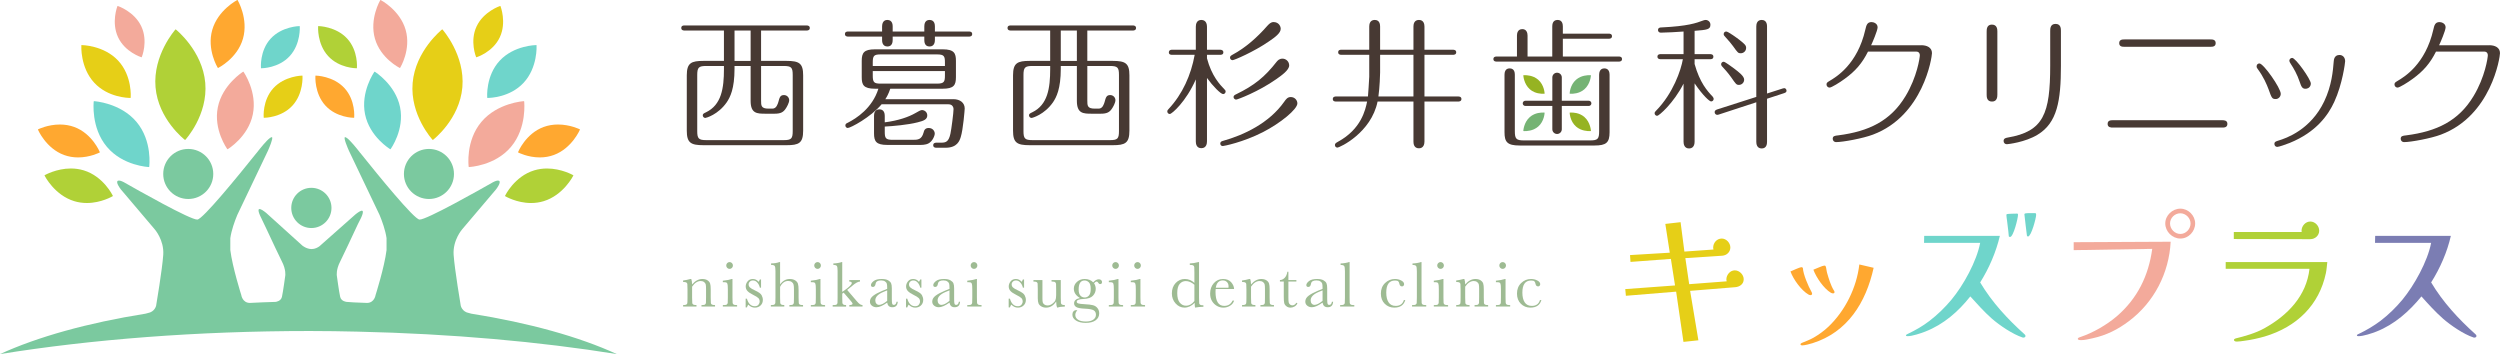 <?xml version="1.0" encoding="UTF-8"?><svg id="_レイヤー_2" xmlns="http://www.w3.org/2000/svg" viewBox="0 0 332.05 47.03"><defs><style>.cls-1{fill:#f3aa9b;}.cls-2{fill:#ffa830;}.cls-3{fill:#e6cf17;}.cls-4{fill:#96b322;}.cls-5,.cls-6{fill:#7bc99f;}.cls-7{fill:#9ebb93;}.cls-8{fill:#b0d137;}.cls-9{fill:#6fd5cb;}.cls-10{fill:#473933;}.cls-11{fill:#75b374;}.cls-12{fill:#7b7db3;}.cls-6{fill-rule:evenodd;}</style></defs><g id="contents"><g><g><path class="cls-3" d="M230.46,38.146l-5.977,.485,1.098,6.568-1.984,.211-.972-6.673-6.674,.549-.084-.887,6.61-.486-.55-3.526-5.364,.401-.062-.908,5.279-.317-.592-3.822,2.027-.232,.507,3.907,3.865-.274c-.021-.084-.042-.169-.042-.254,0-.633,.485-1.203,1.14-1.203,.612,0,1.141,.591,1.141,1.183,0,.612-.485,1.056-1.077,1.098l-4.899,.317,.507,3.463,4.984-.38c-.021-.085-.043-.169-.043-.253,0-.592,.486-1.204,1.119-1.204,.613,0,1.184,.57,1.184,1.183,0,.654-.55,1.014-1.141,1.056Z"/><path class="cls-2" d="M240.472,39.201c-.106,0-.19-.042-.275-.084-.95-.549-2.006-2.006-2.386-3.062,.232-.105,1.267-.57,1.436-.57,.105,0,.169,.021,.212,.127,.042,.824,.718,2.407,1.14,3.146,.042,.085,.085,.169,.085,.254,0,.127-.105,.189-.211,.189Zm8.384-3.632c-1.014,4.604-3.464,8.553-8.109,10.01-.317,.105-1.057,.296-1.373,.296-.085,0-.232-.021-.232-.148,0-.105,.127-.147,.19-.189,.507-.211,1.034-.401,1.521-.676,.696-.401,1.415-.908,2.006-1.479,2.218-2.111,3.738-5.174,4.097-8.257l1.901,.443Zm-5.406,3.399c-.085,0-.19-.042-.274-.084-.93-.549-1.943-2.027-2.323-3.062,.169-.062,.464-.189,.76-.316s.592-.232,.697-.232,.147,.021,.19,.127c.042,.105,.062,.253,.084,.401,.042,.147,.042,.296,.084,.422,.212,.739,.486,1.669,.888,2.323,.063,.084,.105,.127,.105,.254,0,.126-.105,.168-.211,.168Z"/><path class="cls-9" d="M268.751,44.84c-.042,0-.085,0-.127-.021-1.288-.423-3.041-1.605-4.055-2.492-1.035-.908-1.942-1.943-2.872-2.957-1.604,2.027-3.548,3.717-5.977,4.667-.591,.232-1.731,.613-2.344,.613-.042,0-.232,0-.232-.105,0-.085,.211-.19,.274-.212,1.014-.485,1.943-1.014,2.852-1.71,1.076-.824,2.048-1.774,2.914-2.809,1.604-1.922,3.357-5.111,3.822-7.561h-7.455l.021-.93h10.052c-.507,2.154-1.436,4.309-2.618,6.188,1.562,2.619,3.632,4.857,5.892,6.885,.063,.063,.127,.127,.127,.232,0,.147-.147,.211-.274,.211Zm-1.774-13.367c-.084,0-.169-.043-.169-.105-.021-.212-.042-.444-.062-.655-.063-.465-.106-.929-.17-1.415-.021-.211-.084-.485-.084-.696,0-.085,0-.148,.084-.169,.148-.043,1.099-.063,1.331-.063,.105,0,.127,.063,.127,.147,0,.465-.612,2.957-1.057,2.957Zm2.387-.063c-.085,0-.127-.042-.147-.105,0-.021-.338-2.683-.338-2.852,0-.042,.042-.084,.105-.105,.232-.063,1.014-.042,1.309-.042,.148,0,.148,.127,.148,.232,0,.422-.654,2.872-1.077,2.872Z"/><path class="cls-1" d="M288.308,32.106c-.211,4.16-2.196,8.025-5.533,10.538-1.478,1.119-2.998,1.88-4.814,2.281-.507,.105-1.035,.253-1.562,.253-.085,0-.423,0-.423-.169s.254-.211,.359-.253c1.647-.549,3.484-1.605,4.814-2.746,2.745-2.365,4.224-5.385,4.71-8.953l-10.433,.168v-1.056l12.882-.063Zm1.288-.422c-1.077,0-2.006-.93-2.006-2.006,0-1.077,.95-1.965,2.006-1.965s1.964,.908,1.964,1.965c0,1.076-.887,2.006-1.964,2.006Zm0-3.357c-.739,0-1.372,.612-1.372,1.352,0,.738,.612,1.394,1.372,1.394,.739,0,1.352-.655,1.352-1.394,0-.719-.634-1.352-1.352-1.352Z"/><path class="cls-8" d="M309.112,34.809c-.063,.486-.085,.993-.19,1.479-.887,4.203-3.822,7.117-8.131,8.405-.738,.211-1.815,.465-2.703,.57-.295,.042-.718,.105-.971,.105-.148,0-.401-.021-.401-.232,0-.105,.169-.169,.232-.19,1.14-.274,2.64-.696,3.78-1.33,3.125-1.731,5.617-4.309,6.019-7.919h-11.13v-.888h13.495Zm-2.26-3.041c-3.295,0-6.863-.021-10.158-.021v-.93h9.018c-.021-.063-.021-.105-.021-.169,0-.633,.527-1.225,1.161-1.225,.654,0,1.183,.592,1.183,1.225,0,.634-.549,1.119-1.183,1.119Z"/><path class="cls-12" d="M328.647,44.84c-.042,0-.084,0-.126-.021-1.289-.423-3.021-1.605-4.034-2.492-1.034-.908-1.964-1.943-2.872-2.957-1.626,1.985-3.568,3.717-5.977,4.667-.591,.232-1.731,.613-2.365,.613-.042,0-.232,0-.232-.105,0-.106,.212-.19,.275-.212,1.014-.485,1.942-1.034,2.851-1.71,1.077-.824,2.049-1.774,2.914-2.809,1.584-1.922,3.358-5.111,3.822-7.561h-7.454l.021-.93h10.053c-.485,2.154-1.437,4.309-2.619,6.188,1.563,2.619,3.633,4.857,5.893,6.885,.063,.063,.126,.127,.126,.232,0,.147-.147,.211-.274,.211Z"/></g><g><path class="cls-6" d="M44.027,27.617c0,1.475-1.195,2.671-2.671,2.671-1.475,0-2.671-1.195-2.671-2.671,0-1.476,1.195-2.671,2.671-2.671,1.476,0,2.671,1.195,2.671,2.671Z"/><path class="cls-6" d="M28.326,23.106c0,1.836-1.488,3.324-3.323,3.324-1.836,0-3.323-1.488-3.323-3.324,0-1.835,1.487-3.324,3.323-3.324,1.836,0,3.323,1.489,3.323,3.324Z"/><circle class="cls-5" cx="56.973" cy="23.106" r="3.324"/><path class="cls-6" d="M81.932,47.03c-5-2.294-11.648-4.145-19.335-5.369-.174-.048-.295-.081-.295-.081-.926-.154-1.102-.97-1.102-.97,0,0-.816-4.807-.949-6.769-.131-1.962,1.146-3.396,1.146-3.396h-.001l4.478-5.279c.19-.249,.631-.875,.459-1.12-.006-.007-.017-.013-.027-.02-.026-.021-.067-.032-.112-.04-.125-.017-.343,.023-.711,.215-1.747,.997-8.891,5.035-9.767,4.964-.733-.059-5.416-5.795-7.859-8.85l-.004,.004s-.083-.11-.215-.276c-.081-.101-.158-.199-.232-.292-.53-.655-1.37-1.628-1.601-1.521-.183,.115,.368,1.407,.541,1.797l4.071,8.53c.354,.856,.771,2.018,.924,3.073v1.587c-.278,2.264-1.458,5.976-1.458,5.976,0,0-.145,1.03-1.13,1.043-.579-.031-1.168-.048-1.753-.071h0c-.356-.013-.938-.065-.938-.065,0,0-.734-.041-.881-.672-.148-.631-.443-2.816-.443-2.816,0,0-.126-.777,.443-1.871,.291-.563,1.672-3.513,2.343-4.95l.419-.829c.154-.328,.363-.844,.193-.957-.156-.103-.596,.207-.913,.461l-4.801,4.251c-.213,.154-.584,.364-1.024,.364-.692,0-1.238-.46-1.239-.462l-4.805-4.34c-.318-.26-.793-.604-.955-.495-.156,.105,.009,.555,.158,.881l.107,.224c.038,.076,.067,.129,.067,.129l-.004,.002,.652,1.363c.718,1.534,1.811,3.864,2.068,4.357,.568,1.094,.442,1.871,.442,1.871,0,0-.295,2.186-.442,2.816-.131,.563-.728,.656-.855,.671-1.15,.033-2.288,.077-3.414,.137-.986-.013-1.13-1.043-1.13-1.043,0,0-1.179-3.713-1.458-5.976v-1.587c.153-1.055,.569-2.218,.924-3.073l4.071-8.53c.173-.39,.725-1.683,.542-1.797-.232-.107-1.071,.867-1.6,1.521-.075,.094-.153,.191-.234,.292-.131,.166-.214,.276-.214,.276l-.004-.004c-2.444,3.055-7.125,8.79-7.859,8.85-.876,.072-8.02-3.966-9.767-4.964-.367-.192-.586-.231-.71-.215-.045,.007-.086,.018-.112,.04-.01,.007-.02,.013-.027,.02-.173,.246,.268,.872,.459,1.12l4.478,5.279h-.001s1.279,1.434,1.146,3.396c-.132,1.962-.948,6.769-.948,6.769,0,0-.177,.816-1.101,.97,0,0-.121,.033-.297,.081-7.686,1.224-14.334,3.075-19.335,5.369,12.117-1.949,26.162-3.065,41.135-3.065,2.153,0,4.272,.036,6.38,.084,12.45,.281,24.132,1.327,34.417,2.981Z"/><g><path class="cls-8" d="M23.354,3.914c-.016-.014-.042-.011-.056,.005-.029,.033-3.007,3.39-2.641,7.665,.367,4.275,3.865,6.967,3.9,6.993,.008,.006,.016,.008,.026,.008,.01,0,.022-.004,.03-.013,.029-.032,3.017-3.283,2.65-7.556-.368-4.274-3.873-7.073-3.909-7.102Z"/><path class="cls-9" d="M12.492,13.437h-.002c-.021,0-.038,.015-.04,.036-.005,.034-.393,3.484,1.745,6.027,2.135,2.541,5.548,2.686,5.583,2.687h.001c.02,0,.037-.015,.04-.036,.005-.034,.448-3.421-1.69-5.962-2.137-2.541-5.602-2.751-5.637-2.752Z"/><path class="cls-8" d="M11.107,22.623c-.536-.162-1.106-.245-1.694-.245-1.923,0-3.461,.881-3.477,.889-.018,.012-.026,.035-.017,.054,.013,.026,1.31,2.603,3.952,3.401,.531,.161,1.092,.242,1.668,.242,1.911,0,3.418-.899,3.433-.908,.018-.01,.025-.034,.016-.053-.012-.026-1.241-2.582-3.881-3.38Z"/><path class="cls-2" d="M8.498,20.583c.587,.217,1.219,.327,1.877,.327,1.597,0,2.851-.65,2.864-.656,.018-.011,.026-.032,.018-.053-.01-.024-.999-2.451-3.39-3.334-.593-.218-1.238-.329-1.913-.329-1.604,0-2.878,.63-2.89,.637-.02,.009-.029,.033-.02,.053,.009,.025,1.062,2.473,3.453,3.355Z"/><path class="cls-3" d="M17.298,13.007h.02c.021,0,.039-.016,.04-.038,.003-.029,.229-2.885-1.67-4.92-1.9-2.036-4.813-2.062-4.842-2.062-.021,0-.04,.016-.041,.039-.002,.029-.177,2.936,1.722,4.973,1.818,1.952,4.473,2.008,4.771,2.008Z"/><path class="cls-2" d="M28.959,9.029c.006,0,.012-.001,.019-.004,.025-.012,2.542-1.264,3.293-3.889,.753-2.628-.694-5.092-.708-5.117-.012-.018-.037-.026-.056-.014-.025,.013-2.56,1.333-3.314,3.958-.753,2.627,.716,5.022,.731,5.046,.007,.013,.021,.019,.034,.019Z"/><path class="cls-9" d="M39.816,3.503c-.001-.021-.02-.038-.042-.038h0c-.023,0-2.329,.038-3.819,1.66-1.491,1.626-1.295,3.883-1.293,3.906,.002,.021,.02,.037,.04,.037h.007c.093,0,2.306-.018,3.773-1.618,1.493-1.625,1.336-3.924,1.334-3.947Z"/><path class="cls-3" d="M40.179,10.08c-.002-.021-.02-.039-.043-.039h0c-.022,0-2.327,.039-3.819,1.661-1.49,1.626-1.295,3.883-1.293,3.906,.001,.021,.02,.037,.04,.037h.006c.093,0,2.306-.018,3.773-1.618,1.493-1.625,1.336-3.924,1.334-3.947Z"/><path class="cls-1" d="M18.782,7.605c.004,.001,.008,.002,.012,.002,.016,0,.032-.01,.038-.026,.009-.021,.865-2.1-.064-4.079-.93-1.979-3.101-2.701-3.123-2.707-.021-.009-.042,.003-.051,.024-.009,.021-.839,2.153,.09,4.132,.927,1.978,3.076,2.648,3.098,2.654Z"/><path class="cls-1" d="M32.287,9.526c-.027,.016-2.739,1.71-3.352,4.708-.612,2.996,1.236,5.543,1.255,5.569,.008,.01,.021,.016,.034,.016,.007,0,.015-.002,.021-.006,.027-.016,2.727-1.635,3.337-4.63,.614-2.999-1.22-5.621-1.239-5.646-.012-.017-.036-.024-.056-.011Z"/></g><g><path class="cls-3" d="M54.807,11.016c-.368,4.273,2.62,7.524,2.65,7.556,.009,.009,.02,.013,.029,.013,.01,0,.018-.002,.026-.008,.036-.026,3.532-2.718,3.9-6.993,.367-4.275-2.611-7.632-2.641-7.665-.016-.016-.04-.019-.058-.005-.034,.029-3.539,2.828-3.907,7.102Z"/><path class="cls-1" d="M63.939,16.189c-2.138,2.541-1.694,5.928-1.689,5.962,.004,.021,.021,.036,.042,.036h0c.034-.001,3.447-.146,5.584-2.687,2.137-2.543,1.748-5.993,1.744-6.027-.002-.021-.02-.036-.042-.036h-.001c-.037,.001-3.501,.211-5.638,2.752Z"/><path class="cls-8" d="M67.081,26.004c-.01,.019-.001,.042,.016,.053,.015,.01,1.521,.908,3.434,.908,.575,0,1.138-.081,1.667-.242,2.642-.797,3.939-3.374,3.951-3.401,.01-.019,.004-.042-.016-.054-.015-.009-1.553-.889-3.478-.889-.586,0-1.157,.083-1.693,.245-2.641,.798-3.869,3.355-3.881,3.38Z"/><path class="cls-2" d="M77.025,17.227c.009-.02,0-.044-.02-.053-.012-.007-1.287-.637-2.891-.637-.677,0-1.319,.111-1.912,.329-2.392,.883-3.381,3.31-3.391,3.334-.007,.02,0,.042,.02,.053,.011,.006,1.265,.656,2.862,.656,.66,0,1.292-.11,1.877-.327,2.392-.883,3.444-3.331,3.455-3.355Z"/><path class="cls-9" d="M69.541,10.999c1.901-2.037,1.726-4.945,1.724-4.973-.001-.023-.018-.039-.042-.039-.028,0-2.941,.026-4.841,2.062-1.9,2.036-1.672,4.891-1.671,4.92,.002,.022,.021,.038,.04,.038h.021c.298,0,2.953-.056,4.769-2.008Z"/><path class="cls-1" d="M53.144,9.01c.017-.024,1.485-2.419,.733-5.046C53.122,1.338,50.588,.018,50.563,.005c-.02-.012-.043-.004-.055,.014-.013,.025-1.463,2.489-.709,5.117,.75,2.625,3.268,3.877,3.293,3.889,.006,.003,.012,.004,.02,.004,.012,0,.027-.006,.033-.019Z"/><path class="cls-8" d="M43.588,7.45c1.465,1.6,3.678,1.618,3.771,1.618h.007c.02,0,.038-.017,.04-.037,.001-.023,.199-2.28-1.293-3.906-1.491-1.622-3.795-1.66-3.819-1.66h0c-.021,0-.039,.017-.041,.038-.002,.023-.158,2.322,1.334,3.947Z"/><path class="cls-2" d="M43.226,14.027c1.465,1.6,3.68,1.618,3.773,1.618h.005c.02,0,.039-.016,.04-.037,.002-.023,.199-2.28-1.292-3.906-1.491-1.622-3.796-1.661-3.819-1.661h0c-.021,0-.039,.018-.041,.039-.002,.023-.159,2.322,1.334,3.947Z"/><path class="cls-3" d="M66.384,4.951c.93-1.98,.098-4.112,.091-4.132-.009-.021-.028-.033-.052-.024-.022,.006-2.191,.728-3.121,2.707-.931,1.979-.075,4.058-.065,4.079,.006,.017,.021,.026,.038,.026,.004,0,.007-.001,.011-.002,.022-.006,2.171-.676,3.098-2.654Z"/><path class="cls-9" d="M49.726,9.537c-.02,.026-1.854,2.647-1.239,5.646,.611,2.995,3.31,4.614,3.337,4.63,.007,.004,.013,.006,.022,.006,.012,0,.025-.006,.032-.016,.021-.026,1.868-2.573,1.258-5.569-.614-2.998-3.326-4.692-3.354-4.708-.018-.013-.043-.006-.055,.011Z"/></g></g><g><path class="cls-7" d="M91.699,37.056h.116c.065,.178,.103,.42,.111,.727,.206-.243,.423-.426,.648-.546,.227-.12,.463-.181,.709-.181,.281,0,.511,.059,.69,.177,.179,.117,.294,.261,.346,.432,.052,.17,.077,.419,.077,.745v1.101c0,.406,.007,.654,.021,.743s.06,.155,.136,.199c.075,.045,.215,.067,.419,.067v.197h-1.801v-.197h.082c.206,0,.341-.03,.403-.091,.063-.06,.099-.13,.107-.21s.013-.316,.013-.709v-1.135c0-.277-.014-.477-.04-.595-.027-.119-.101-.225-.22-.316s-.27-.138-.453-.138c-.209,0-.409,.062-.6,.188-.19,.124-.37,.312-.539,.561v1.436c0,.406,.008,.654,.023,.743s.062,.155,.138,.199c.076,.045,.217,.067,.423,.067v.197h-1.778v-.197c.197,0,.335-.021,.412-.061s.125-.101,.145-.183c.019-.082,.027-.337,.027-.767v-1.049c0-.409-.008-.658-.023-.745-.016-.088-.062-.153-.138-.198-.076-.044-.217-.066-.423-.066v-.197c.314-.035,.637-.101,.967-.198Z"/><path class="cls-7" d="M97.287,37.056v2.454c0,.375,.006,.611,.018,.709,.011,.097,.053,.172,.124,.223,.071,.052,.199,.078,.383,.078h.09v.197h-1.895v-.197h.146c.204,0,.336-.029,.397-.089,.062-.059,.098-.129,.107-.21,.011-.082,.016-.318,.016-.711v-1.066c0-.412-.02-.664-.059-.756-.038-.092-.09-.148-.154-.172-.064-.022-.177-.034-.337-.034h-.116v-.198c.51-.051,.905-.127,1.186-.228h.095Zm-.829-1.796c0-.123,.043-.229,.131-.318,.087-.088,.192-.133,.315-.133s.229,.045,.314,.133c.086,.089,.129,.195,.129,.318,0,.126-.043,.233-.129,.322s-.191,.133-.314,.133-.229-.044-.315-.133c-.088-.089-.131-.196-.131-.322Z"/><path class="cls-7" d="M99.037,40.828v-1.155h.168c.194,.667,.543,1.001,1.044,1.001,.218,0,.38-.065,.487-.197s.161-.276,.161-.435c0-.183-.057-.333-.172-.451-.117-.117-.345-.259-.683-.425-.355-.175-.61-.347-.765-.516-.155-.166-.232-.371-.232-.615,0-.231,.083-.453,.249-.663,.166-.211,.399-.316,.7-.316,.307,0,.561,.125,.761,.374,.043-.043,.099-.147,.168-.313h.159v1.087h-.159c-.058-.261-.169-.484-.333-.673-.165-.188-.359-.281-.582-.281-.172,0-.312,.054-.417,.159-.106,.106-.159,.229-.159,.369,0,.155,.059,.288,.176,.4,.115,.114,.334,.244,.658,.391,.486,.221,.784,.436,.894,.645,.108,.212,.163,.415,.163,.61,0,.307-.101,.556-.303,.747-.202,.192-.456,.288-.763,.288-.324,0-.612-.133-.864-.399-.077,.086-.14,.209-.188,.369h-.168Z"/><path class="cls-7" d="M103.611,37.778c.172-.24,.364-.421,.577-.541,.214-.12,.448-.181,.703-.181,.289,0,.529,.061,.72,.181s.314,.269,.371,.444c.058,.177,.086,.462,.086,.857v.972c0,.412,.008,.663,.024,.752,.016,.089,.062,.153,.14,.195,.077,.041,.22,.062,.43,.062v.197h-1.818v-.197h.082c.209,0,.345-.03,.406-.091,.062-.06,.097-.131,.107-.213,.01-.081,.015-.316,.015-.706v-1.058c0-.292-.017-.508-.052-.648-.034-.141-.115-.257-.242-.349-.128-.091-.287-.137-.479-.137-.224,0-.424,.064-.602,.195-.178,.13-.334,.326-.468,.586v1.41c0,.395,.006,.639,.019,.73,.014,.092,.057,.161,.132,.208,.074,.047,.21,.071,.408,.071v.197h-1.788v-.197h.091c.206,0,.34-.029,.401-.089,.062-.059,.098-.129,.107-.21,.01-.082,.015-.318,.015-.711v-3.507c0-.354-.033-.58-.101-.675-.067-.094-.229-.142-.483-.142v-.197c.444,0,.813-.061,1.108-.181h.091v2.969Z"/><path class="cls-7" d="M108.974,37.056v2.454c0,.375,.006,.611,.018,.709,.011,.097,.053,.172,.124,.223,.071,.052,.199,.078,.383,.078h.09v.197h-1.895v-.197h.146c.204,0,.336-.029,.397-.089,.062-.059,.098-.129,.107-.21,.011-.082,.016-.318,.016-.711v-1.066c0-.412-.02-.664-.059-.756-.038-.092-.09-.148-.154-.172-.064-.022-.177-.034-.337-.034h-.116v-.198c.51-.051,.905-.127,1.186-.228h.095Zm-.829-1.796c0-.123,.043-.229,.131-.318,.087-.088,.192-.133,.315-.133s.229,.045,.314,.133c.086,.089,.129,.195,.129,.318,0,.126-.043,.233-.129,.322s-.191,.133-.314,.133-.229-.044-.315-.133c-.088-.089-.131-.196-.131-.322Z"/><path class="cls-7" d="M112.805,37.198h1.418v.198c-.261,.006-.609,.2-1.048,.584-.141,.12-.358,.297-.653,.528l1.255,1.47c.188,.221,.338,.365,.446,.432,.109,.067,.221,.104,.336,.11v.197h-1.754v-.197c.293-.006,.438-.069,.438-.189,0-.055-.096-.193-.288-.417l-.902-1.048-.185,.137v.508c0,.375,.005,.61,.016,.706,.01,.097,.051,.171,.122,.224,.071,.054,.196,.08,.374,.08v.197h-1.783v-.197h.133c.206,0,.34-.029,.402-.089,.062-.059,.097-.129,.104-.21,.009-.082,.014-.318,.014-.711v-3.528c0-.341-.032-.559-.097-.653-.064-.094-.221-.142-.467-.142v-.197c.169,0,.372-.021,.608-.061s.397-.08,.483-.12h.09v3.957l.37-.258c.599-.424,.897-.729,.897-.915,0-.126-.11-.191-.331-.197v-.198Z"/><path class="cls-7" d="M119.081,40.073h.159c-.026,.49-.267,.734-.723,.734-.194,0-.349-.051-.462-.154s-.187-.256-.221-.46c-.287,.204-.548,.356-.784,.46s-.448,.154-.634,.154c-.238,0-.442-.068-.614-.206s-.258-.319-.258-.546c0-.295,.144-.553,.432-.773,.288-.22,.686-.435,1.192-.645l.666-.271v-.172c0-.243-.016-.419-.048-.528-.031-.108-.113-.206-.244-.292-.132-.086-.306-.129-.521-.129-.43,0-.669,.144-.718,.43-.046,.292-.166,.438-.36,.438-.175,0-.263-.083-.263-.25,0-.163,.116-.338,.349-.526,.231-.188,.593-.281,1.083-.281,.363,0,.646,.058,.846,.172,.201,.115,.333,.245,.397,.392,.064,.146,.097,.369,.097,.67v1.422c0,.333,.018,.546,.052,.641s.109,.142,.224,.142c.189,0,.307-.14,.353-.421Zm-1.246-1.504l-.469,.189c-.739,.301-1.108,.679-1.108,1.134,0,.181,.047,.326,.142,.437s.218,.165,.37,.165c.134,0,.29-.044,.468-.133s.377-.222,.598-.399v-1.393Z"/><path class="cls-7" d="M120.337,40.828v-1.155h.168c.194,.667,.543,1.001,1.044,1.001,.218,0,.38-.065,.487-.197s.161-.276,.161-.435c0-.183-.057-.333-.172-.451-.117-.117-.345-.259-.683-.425-.355-.175-.61-.347-.765-.516-.155-.166-.232-.371-.232-.615,0-.231,.083-.453,.249-.663,.166-.211,.399-.316,.7-.316,.307,0,.561,.125,.761,.374,.043-.043,.099-.147,.168-.313h.159v1.087h-.159c-.058-.261-.169-.484-.333-.673-.165-.188-.359-.281-.582-.281-.172,0-.312,.054-.417,.159-.106,.106-.159,.229-.159,.369,0,.155,.059,.288,.176,.4,.115,.114,.334,.244,.658,.391,.486,.221,.784,.436,.894,.645,.108,.212,.163,.415,.163,.61,0,.307-.101,.556-.303,.747-.202,.192-.456,.288-.763,.288-.324,0-.612-.133-.864-.399-.077,.086-.14,.209-.188,.369h-.168Z"/><path class="cls-7" d="M127.356,40.073h.159c-.026,.49-.267,.734-.723,.734-.194,0-.349-.051-.462-.154s-.187-.256-.221-.46c-.287,.204-.548,.356-.784,.46s-.448,.154-.634,.154c-.238,0-.442-.068-.614-.206s-.258-.319-.258-.546c0-.295,.144-.553,.432-.773,.288-.22,.686-.435,1.192-.645l.666-.271v-.172c0-.243-.016-.419-.048-.528-.031-.108-.113-.206-.244-.292-.132-.086-.306-.129-.521-.129-.43,0-.669,.144-.718,.43-.046,.292-.166,.438-.36,.438-.175,0-.263-.083-.263-.25,0-.163,.116-.338,.349-.526,.231-.188,.593-.281,1.083-.281,.363,0,.646,.058,.846,.172,.201,.115,.333,.245,.397,.392,.064,.146,.097,.369,.097,.67v1.422c0,.333,.018,.546,.052,.641s.109,.142,.224,.142c.189,0,.307-.14,.353-.421Zm-1.246-1.504l-.469,.189c-.739,.301-1.108,.679-1.108,1.134,0,.181,.047,.326,.142,.437s.218,.165,.37,.165c.134,0,.29-.044,.468-.133s.377-.222,.598-.399v-1.393Z"/><path class="cls-7" d="M129.753,37.056v2.454c0,.375,.006,.611,.018,.709,.011,.097,.053,.172,.124,.223,.071,.052,.199,.078,.383,.078h.09v.197h-1.895v-.197h.146c.204,0,.336-.029,.397-.089,.062-.059,.098-.129,.107-.21,.011-.082,.016-.318,.016-.711v-1.066c0-.412-.02-.664-.059-.756-.038-.092-.09-.148-.154-.172-.064-.022-.177-.034-.337-.034h-.116v-.198c.51-.051,.905-.127,1.186-.228h.095Zm-.829-1.796c0-.123,.043-.229,.131-.318,.087-.088,.192-.133,.315-.133s.229,.045,.314,.133c.086,.089,.129,.195,.129,.318,0,.126-.043,.233-.129,.322s-.191,.133-.314,.133-.229-.044-.315-.133c-.088-.089-.131-.196-.131-.322Z"/><path class="cls-7" d="M133.972,40.828v-1.155h.168c.194,.667,.543,1.001,1.044,1.001,.218,0,.38-.065,.487-.197s.161-.276,.161-.435c0-.183-.057-.333-.172-.451-.117-.117-.345-.259-.683-.425-.355-.175-.61-.347-.765-.516-.155-.166-.232-.371-.232-.615,0-.231,.083-.453,.249-.663,.166-.211,.399-.316,.7-.316,.307,0,.561,.125,.761,.374,.043-.043,.099-.147,.168-.313h.159v1.087h-.159c-.058-.261-.169-.484-.333-.673-.165-.188-.359-.281-.582-.281-.172,0-.312,.054-.417,.159-.106,.106-.159,.229-.159,.369,0,.155,.059,.288,.176,.4,.115,.114,.334,.244,.658,.391,.486,.221,.784,.436,.894,.645,.108,.212,.163,.415,.163,.61,0,.307-.101,.556-.303,.747-.202,.192-.456,.288-.763,.288-.324,0-.612-.133-.864-.399-.077,.086-.14,.209-.188,.369h-.168Z"/><path class="cls-7" d="M140.893,37.198v2.308c0,.384,.006,.625,.018,.722,.011,.098,.054,.171,.126,.22,.073,.049,.204,.073,.394,.073v.197c-.436,.006-.754,.052-.954,.138h-.052c-.092-.157-.14-.43-.146-.816-.175,.272-.375,.477-.6,.614s-.474,.206-.745,.206c-.235,0-.443-.054-.623-.161-.181-.107-.305-.238-.372-.393-.067-.155-.101-.389-.101-.701v-1.198c0-.407-.008-.655-.021-.746-.015-.09-.06-.156-.136-.199s-.216-.064-.419-.064v-.198h1.194v2.441c0,.24,.015,.415,.043,.523,.028,.109,.102,.204,.22,.286,.117,.082,.253,.122,.408,.122,.22,0,.431-.072,.631-.217,.201-.145,.338-.298,.411-.46,.072-.161,.109-.393,.109-.693v-.795c0-.384-.005-.617-.013-.7-.009-.083-.046-.155-.11-.218-.064-.062-.198-.092-.401-.092h-.09v-.198h1.229Z"/><path class="cls-7" d="M145.2,37.507c.243-.274,.489-.412,.739-.412,.137,0,.244,.037,.319,.111,.076,.075,.114,.156,.114,.245,0,.189-.086,.283-.258,.283-.095,0-.176-.059-.245-.176-.062-.108-.129-.163-.197-.163-.109,0-.229,.074-.361,.224,.149,.234,.224,.483,.224,.747,0,.344-.123,.647-.369,.911-.247,.267-.662,.41-1.246,.43-.607,.021-.911,.144-.911,.369,0,.106,.068,.181,.206,.224,.135,.046,.418,.08,.851,.104,.473,.022,.837,.066,1.092,.131s.458,.194,.61,.389c.151,.195,.228,.427,.228,.696,0,.378-.155,.684-.464,.915-.31,.232-.755,.349-1.337,.349-.532,0-.96-.104-1.28-.31-.321-.206-.481-.467-.481-.782,0-.175,.046-.318,.138-.43s.222-.168,.391-.168c.046,0,.088,.008,.125,.021-.178,.195-.267,.401-.267,.619,0,.252,.118,.46,.354,.625s.59,.247,1.06,.247c.418,0,.744-.084,.978-.251,.233-.168,.35-.382,.35-.643,0-.286-.104-.488-.313-.605-.209-.115-.581-.184-1.117-.207-.616-.025-1.016-.102-1.198-.228-.184-.123-.275-.282-.275-.477,0-.375,.262-.611,.786-.709-.272-.16-.477-.344-.614-.55-.138-.207-.206-.438-.206-.692,0-.357,.141-.662,.423-.913,.282-.25,.617-.376,1.004-.376,.478,0,.861,.15,1.151,.451Zm-1.934,.937c0,.37,.075,.641,.228,.812,.151,.172,.345,.258,.58,.258,.218,0,.404-.085,.561-.256,.156-.17,.234-.466,.234-.887,0-.424-.083-.717-.249-.877s-.354-.24-.563-.24c-.264,0-.461,.099-.593,.296-.132,.198-.197,.496-.197,.894Z"/><path class="cls-7" d="M148.555,37.056v2.454c0,.375,.006,.611,.018,.709,.011,.097,.053,.172,.124,.223,.071,.052,.199,.078,.383,.078h.09v.197h-1.895v-.197h.146c.204,0,.336-.029,.397-.089,.062-.059,.098-.129,.107-.21,.011-.082,.016-.318,.016-.711v-1.066c0-.412-.02-.664-.059-.756-.038-.092-.09-.148-.154-.172-.064-.022-.177-.034-.337-.034h-.116v-.198c.51-.051,.905-.127,1.186-.228h.095Zm-.829-1.796c0-.123,.043-.229,.131-.318,.087-.088,.192-.133,.315-.133s.229,.045,.314,.133c.086,.089,.129,.195,.129,.318,0,.126-.043,.233-.129,.322s-.191,.133-.314,.133-.229-.044-.315-.133c-.088-.089-.131-.196-.131-.322Z"/><path class="cls-7" d="M151.472,37.056v2.454c0,.375,.006,.611,.018,.709,.011,.097,.053,.172,.124,.223,.071,.052,.199,.078,.383,.078h.09v.197h-1.895v-.197h.146c.204,0,.336-.029,.397-.089,.062-.059,.098-.129,.107-.21,.011-.082,.016-.318,.016-.711v-1.066c0-.412-.02-.664-.059-.756-.038-.092-.09-.148-.154-.172-.064-.022-.177-.034-.337-.034h-.116v-.198c.51-.051,.905-.127,1.186-.228h.095Zm-.829-1.796c0-.123,.043-.229,.131-.318,.087-.088,.192-.133,.315-.133s.229,.045,.314,.133c.086,.089,.129,.195,.129,.318,0,.126-.043,.233-.129,.322s-.191,.133-.314,.133-.229-.044-.315-.133c-.088-.089-.131-.196-.131-.322Z"/><path class="cls-7" d="M158.639,37.572v-1.375c0-.375-.006-.611-.016-.709-.01-.097-.051-.172-.122-.224-.072-.051-.199-.077-.383-.077h-.09v-.197c.347-.009,.726-.069,1.139-.181h.09v4.73c0,.41,.007,.659,.021,.748s.06,.154,.136,.197c.075,.043,.217,.064,.423,.064v.198c-.415,.009-.785,.046-1.108,.111-.034-.135-.052-.347-.052-.636-.212,.212-.431,.371-.655,.477-.225,.106-.457,.159-.698,.159-.455,0-.849-.183-1.18-.55-.33-.366-.496-.811-.496-1.332,0-.573,.169-1.036,.507-1.39,.338-.354,.741-.531,1.208-.531,.237,0,.462,.043,.675,.129,.212,.086,.412,.215,.602,.387Zm0,.249c-.189-.163-.379-.285-.569-.367-.191-.081-.382-.122-.574-.122-.323,0-.594,.124-.81,.374-.217,.249-.324,.655-.324,1.22,0,.573,.11,.996,.333,1.268,.222,.272,.496,.408,.822,.408,.218,0,.42-.052,.606-.154,.186-.104,.357-.258,.516-.464v-2.162Z"/><path class="cls-7" d="M163.916,38.388h-2.453c-.012,.169-.018,.295-.018,.378,0,.619,.097,1.084,.29,1.395,.193,.312,.482,.467,.866,.467,.521,0,.891-.233,1.108-.701h.206c-.092,.293-.273,.521-.546,.686-.271,.165-.568,.247-.889,.247-.299,0-.58-.075-.845-.226s-.482-.363-.651-.638c-.169-.275-.253-.608-.253-1.001,0-.556,.163-1.018,.489-1.386,.327-.368,.735-.553,1.225-.553,.462,0,.818,.141,1.07,.421,.252,.281,.385,.585,.399,.911Zm-.752-.172c.009-.065,.013-.124,.013-.176,0-.252-.073-.447-.221-.587-.147-.139-.329-.208-.544-.208-.521,0-.832,.323-.933,.971h1.685Z"/><path class="cls-7" d="M165.935,37.056h.116c.065,.178,.103,.42,.111,.727,.206-.243,.423-.426,.648-.546,.227-.12,.463-.181,.709-.181,.281,0,.511,.059,.69,.177,.179,.117,.294,.261,.346,.432,.052,.17,.077,.419,.077,.745v1.101c0,.406,.007,.654,.021,.743s.06,.155,.136,.199c.075,.045,.215,.067,.419,.067v.197h-1.801v-.197h.082c.206,0,.341-.03,.403-.091,.063-.06,.099-.13,.107-.21s.013-.316,.013-.709v-1.135c0-.277-.014-.477-.04-.595-.027-.119-.101-.225-.22-.316s-.27-.138-.453-.138c-.209,0-.409,.062-.6,.188-.19,.124-.37,.312-.539,.561v1.436c0,.406,.008,.654,.023,.743s.062,.155,.138,.199c.076,.045,.217,.067,.423,.067v.197h-1.778v-.197c.197,0,.335-.021,.412-.061s.125-.101,.145-.183c.019-.082,.027-.337,.027-.767v-1.049c0-.409-.008-.658-.023-.745-.016-.088-.062-.153-.138-.198-.076-.044-.217-.066-.423-.066v-.197c.314-.035,.637-.101,.967-.198Z"/><path class="cls-7" d="M172.187,37.396h-1.062v2.127c0,.326,.015,.546,.043,.659s.09,.204,.183,.273c.093,.068,.192,.103,.299,.103,.206,0,.385-.117,.537-.353l.138,.082c-.089,.189-.221,.332-.394,.428-.174,.096-.349,.144-.526,.144-.206,0-.388-.061-.544-.183-.156-.121-.253-.264-.292-.428-.038-.163-.058-.449-.058-.859v-1.993h-.512v-.198c.235-.005,.445-.104,.632-.296,.187-.192,.305-.461,.356-.808h.138v1.104h1.062v.198Z"/><path class="cls-7" d="M176.907,40.073h.159c-.026,.49-.267,.734-.723,.734-.194,0-.349-.051-.462-.154s-.187-.256-.221-.46c-.287,.204-.548,.356-.784,.46s-.448,.154-.634,.154c-.238,0-.442-.068-.614-.206s-.258-.319-.258-.546c0-.295,.144-.553,.432-.773,.288-.22,.686-.435,1.192-.645l.666-.271v-.172c0-.243-.016-.419-.048-.528-.031-.108-.113-.206-.244-.292-.132-.086-.306-.129-.521-.129-.43,0-.669,.144-.718,.43-.046,.292-.166,.438-.36,.438-.175,0-.263-.083-.263-.25,0-.163,.116-.338,.349-.526,.231-.188,.593-.281,1.083-.281,.363,0,.646,.058,.846,.172,.201,.115,.333,.245,.397,.392,.064,.146,.097,.369,.097,.67v1.422c0,.333,.018,.546,.052,.641s.109,.142,.224,.142c.189,0,.307-.14,.353-.421Zm-1.246-1.504l-.469,.189c-.739,.301-1.108,.679-1.108,1.134,0,.181,.047,.326,.142,.437s.218,.165,.37,.165c.134,0,.29-.044,.468-.133s.377-.222,.598-.399v-1.393Z"/><path class="cls-7" d="M179.255,34.809v4.701c0,.375,.005,.611,.015,.709,.01,.097,.051,.172,.122,.223,.072,.052,.199,.078,.383,.078h.104v.197h-1.883v-.197h.121c.172,0,.294-.024,.367-.071s.116-.114,.131-.2,.021-.332,.021-.738v-3.48c0-.37-.033-.603-.099-.698-.066-.097-.227-.145-.481-.145v-.197c.175,0,.38-.021,.616-.061s.399-.08,.488-.12h.095Z"/><path class="cls-7" d="M186.46,39.858h.189c-.195,.668-.682,1.001-1.461,1.001-.502,0-.924-.17-1.266-.511-.343-.341-.514-.792-.514-1.354,0-.576,.185-1.043,.555-1.401,.369-.357,.806-.537,1.311-.537,.304,0,.583,.066,.838,.2,.255,.133,.382,.296,.382,.487,0,.072-.023,.14-.07,.202-.048,.063-.115,.095-.204,.095-.189,0-.306-.11-.349-.331-.034-.166-.087-.282-.158-.348-.075-.066-.22-.1-.435-.1-.384,0-.672,.134-.865,.4-.193,.266-.29,.667-.29,1.203,0,.553,.104,.985,.312,1.297,.207,.312,.521,.469,.942,.469,.567,0,.929-.258,1.083-.773Z"/><path class="cls-7" d="M188.808,34.809v4.701c0,.375,.005,.611,.015,.709,.01,.097,.051,.172,.122,.223,.072,.052,.199,.078,.383,.078h.104v.197h-1.883v-.197h.121c.172,0,.294-.024,.367-.071s.116-.114,.131-.2,.021-.332,.021-.738v-3.48c0-.37-.033-.603-.099-.698-.066-.097-.227-.145-.481-.145v-.197c.175,0,.38-.021,.616-.061s.399-.08,.488-.12h.095Z"/><path class="cls-7" d="M191.719,37.056v2.454c0,.375,.006,.611,.018,.709,.011,.097,.053,.172,.124,.223,.071,.052,.199,.078,.383,.078h.09v.197h-1.895v-.197h.146c.204,0,.336-.029,.397-.089,.062-.059,.098-.129,.107-.21,.011-.082,.016-.318,.016-.711v-1.066c0-.412-.02-.664-.059-.756-.038-.092-.09-.148-.154-.172-.064-.022-.177-.034-.337-.034h-.116v-.198c.51-.051,.905-.127,1.186-.228h.095Zm-.829-1.796c0-.123,.043-.229,.131-.318,.087-.088,.192-.133,.315-.133s.229,.045,.314,.133c.086,.089,.129,.195,.129,.318,0,.126-.043,.233-.129,.322s-.191,.133-.314,.133-.229-.044-.315-.133c-.088-.089-.131-.196-.131-.322Z"/><path class="cls-7" d="M194.38,37.056h.116c.065,.178,.103,.42,.111,.727,.206-.243,.423-.426,.648-.546,.227-.12,.463-.181,.709-.181,.281,0,.511,.059,.69,.177,.179,.117,.294,.261,.346,.432,.052,.17,.077,.419,.077,.745v1.101c0,.406,.007,.654,.021,.743s.06,.155,.136,.199c.075,.045,.215,.067,.419,.067v.197h-1.801v-.197h.082c.206,0,.341-.03,.403-.091,.063-.06,.099-.13,.107-.21s.013-.316,.013-.709v-1.135c0-.277-.014-.477-.04-.595-.027-.119-.101-.225-.22-.316s-.27-.138-.453-.138c-.209,0-.409,.062-.6,.188-.19,.124-.37,.312-.539,.561v1.436c0,.406,.008,.654,.023,.743s.062,.155,.138,.199c.076,.045,.217,.067,.423,.067v.197h-1.778v-.197c.197,0,.335-.021,.412-.061s.125-.101,.145-.183c.019-.082,.027-.337,.027-.767v-1.049c0-.409-.008-.658-.023-.745-.016-.088-.062-.153-.138-.198-.076-.044-.217-.066-.423-.066v-.197c.314-.035,.637-.101,.967-.198Z"/><path class="cls-7" d="M199.967,37.056v2.454c0,.375,.006,.611,.018,.709,.011,.097,.053,.172,.124,.223,.071,.052,.199,.078,.383,.078h.09v.197h-1.895v-.197h.146c.204,0,.336-.029,.397-.089,.062-.059,.098-.129,.107-.21,.011-.082,.016-.318,.016-.711v-1.066c0-.412-.02-.664-.059-.756-.038-.092-.09-.148-.154-.172-.064-.022-.177-.034-.337-.034h-.116v-.198c.51-.051,.905-.127,1.186-.228h.095Zm-.829-1.796c0-.123,.043-.229,.131-.318,.087-.088,.192-.133,.315-.133s.229,.045,.314,.133c.086,.089,.129,.195,.129,.318,0,.126-.043,.233-.129,.322s-.191,.133-.314,.133-.229-.044-.315-.133c-.088-.089-.131-.196-.131-.322Z"/><path class="cls-7" d="M204.538,39.858h.189c-.195,.668-.682,1.001-1.461,1.001-.502,0-.924-.17-1.266-.511-.343-.341-.514-.792-.514-1.354,0-.576,.185-1.043,.555-1.401,.369-.357,.806-.537,1.311-.537,.304,0,.583,.066,.838,.2,.255,.133,.382,.296,.382,.487,0,.072-.023,.14-.07,.202-.048,.063-.115,.095-.204,.095-.189,0-.306-.11-.349-.331-.034-.166-.087-.282-.158-.348-.075-.066-.22-.1-.435-.1-.384,0-.672,.134-.865,.4-.193,.266-.29,.667-.29,1.203,0,.553,.104,.985,.312,1.297,.207,.312,.521,.469,.942,.469,.567,0,.929-.258,1.083-.773Z"/></g><g><path class="cls-10" d="M101.086,8.088h3.377c1.688,0,2.212,.318,2.212,1.914v7.352c0,1.669-.581,1.931-2.212,1.931h-11.03c-1.688,0-2.214-.318-2.214-1.931v-7.352c0-1.652,.6-1.914,2.214-1.914h2.72V4.056h-5.252c-.132,0-.414-.038-.414-.337,0-.319,.281-.339,.414-.339h16.244c.132,0,.413,.039,.413,.339,0,.3-.281,.337-.413,.337h-6.059v4.033Zm-4.933,.675h-2.345c-.994,0-1.201,.188-1.201,1.201v7.446c0,.995,.188,1.201,1.201,1.201h10.279c1.013,0,1.201-.188,1.201-1.201v-7.446c0-.995-.169-1.201-1.201-1.201h-3v4.595c0,.657,0,1.07,.975,1.07h.544c.525,0,.695-.637,.77-.863,.168-.618,.243-.938,.75-.938,.431,0,.694,.357,.694,.675,0,.376-.339,.939-.414,1.051-.336,.544-.695,.75-1.536,.75h-1.184c-1.144,0-1.988-.017-1.988-1.706v-4.634h-2.138v.358c0,2.682-.581,3.789-1.033,4.463-1.144,1.651-2.757,2.082-2.85,2.082-.169,0-.338-.148-.338-.355,0-.189,.15-.264,.432-.396,2.063-.994,2.383-3.207,2.383-5.74v-.412Zm3.545-4.707h-2.138v4.033h2.138V4.056Z"/><path class="cls-10" d="M117.159,3.512c0-.264,.075-.864,.694-.864,.712,0,.712,.712,.712,.864v.675h4.202v-.675c0-.301,.076-.864,.693-.864,.659,0,.714,.599,.714,.864v.675h4.538c.15,0,.413,.037,.413,.337,0,.301-.281,.337-.413,.337h-4.538v.451c0,.281-.075,.863-.714,.863-.637,0-.693-.581-.693-.863v-.451h-4.202v.451c0,.262-.057,.863-.694,.863-.712,0-.712-.714-.712-.863v-.451h-4.521c-.132,0-.413-.037-.413-.337,0-.318,.281-.337,.413-.337h4.521v-.675Zm9.452,9.659c.939,0,1.521,.507,1.521,1.238,0,.132-.206,2.795-.525,3.79-.15,.488-.469,1.424-2.008,1.424h-1.237c-.151,0-.413-.037-.413-.337,0-.299,.281-.336,.413-.336h.655c.62,0,.996-.13,1.22-1.2,.131-.599,.412-2.778,.412-3.266,0-.225-.113-.412-.263-.524-.15-.094-.338-.113-.471-.113h-8.815c-1.463,1.743-4.145,3.152-4.502,3.152-.132,0-.319-.113-.319-.338,0-.206,.151-.281,.319-.356,1.145-.581,3.263-1.935,4.07-4.521h-.449c-1.539,0-1.764-.524-1.764-1.538v-2.157c0-1.07,.282-1.538,1.764-1.538h8.985c1.538,0,1.763,.525,1.763,1.538v2.157c0,1.07-.281,1.538-1.763,1.538h-6.958c-.226,.694-.506,1.164-.657,1.388h9.021Zm-1.105-4.409v-.467c0-.845-.113-1.069-1.069-1.069h-7.466c-.901,0-1.051,.187-1.051,1.069v.467h9.586Zm-9.586,.676v.6c0,.881,.15,1.07,1.051,1.07h7.466c.956,0,1.069-.245,1.069-1.07v-.6h-9.586Zm1.594,6.809c1.82-.226,3.208-.731,4.052-1.218,.393-.226,.713-.412,.88-.412,.338,0,.714,.26,.714,.711,0,.507-.413,.713-1.276,.92-1.313,.336-3.282,.507-4.37,.563v.694c0,.844,.113,1.068,1.068,1.068h2.628c.694,0,1.201-.017,1.462-.973,.058-.228,.15-.6,.676-.6,.524,0,.806,.394,.806,.751,0,.261-.281,1.01-.826,1.293-.411,.226-.994,.206-1.275,.206h-4.201c-1.484,0-1.764-.468-1.764-1.538v-2.327c0-.262,.056-.863,.713-.863,.638,0,.712,.581,.712,.863v.864Z"/><path class="cls-10" d="M144.418,8.088h3.377c1.688,0,2.214,.318,2.214,1.914v7.352c0,1.669-.582,1.931-2.214,1.931h-11.031c-1.688,0-2.213-.318-2.213-1.931v-7.352c0-1.652,.6-1.914,2.213-1.914h2.72V4.056h-5.252c-.132,0-.412-.038-.412-.337,0-.319,.28-.339,.412-.339h16.244c.132,0,.413,.039,.413,.339,0,.3-.281,.337-.413,.337h-6.059v4.033Zm-4.933,.675h-2.345c-.994,0-1.201,.188-1.201,1.201v7.446c0,.995,.188,1.201,1.201,1.201h10.279c1.014,0,1.202-.188,1.202-1.201v-7.446c0-.995-.17-1.201-1.202-1.201h-3.001v4.595c0,.657,0,1.07,.976,1.07h.543c.527,0,.695-.637,.77-.863,.169-.618,.243-.938,.75-.938,.431,0,.694,.357,.694,.675,0,.376-.338,.939-.413,1.051-.337,.544-.694,.75-1.537,.75h-1.183c-1.143,0-1.988-.017-1.988-1.706v-4.634h-2.137v.358c0,2.682-.582,3.789-1.033,4.463-1.145,1.651-2.757,2.082-2.851,2.082-.169,0-.337-.148-.337-.355,0-.189,.149-.264,.431-.396,2.062-.994,2.382-3.207,2.382-5.74v-.412Zm3.545-4.707h-2.137v4.033h2.137V4.056Z"/><path class="cls-10" d="M160.31,18.781c0,.281-.074,.9-.75,.9-.657,0-.732-.6-.732-.9V10.545c-1.294,2.964-3.188,4.597-3.451,4.597-.205,0-.337-.17-.337-.337,0-.15,.093-.245,.168-.32,1.858-1.987,2.984-4.52,3.47-7.203h-3.019c-.15,0-.411-.038-.411-.319,0-.319,.28-.357,.411-.357h3.17V3.549c0-.318,.094-.9,.732-.9,.676,0,.75,.636,.75,.9v3.057h1.763c.132,0,.412,.057,.412,.339,0,.318-.281,.336-.412,.336h-1.763v.469c.62,2.345,1.726,3.508,2.346,4.145,.056,.055,.131,.13,.131,.262,0,.207-.168,.338-.337,.338-.318,0-1.37-1.07-2.139-2.14v8.424Zm12.006-5.047c0,.787-2.252,2.625-4.557,3.808-2.683,1.369-5.216,1.856-5.347,1.856-.206,0-.337-.149-.337-.336,0-.226,.189-.303,.32-.339,2.833-.787,6.19-2.382,8.177-5.214,.226-.318,.43-.62,.863-.62,.544,0,.882,.434,.882,.845Zm-2.213-9.904c0,.561-.732,1.106-1.594,1.689-1.989,1.369-4.578,2.475-4.802,2.475-.17,0-.339-.148-.339-.337,0-.206,.151-.281,.339-.393,1.725-.918,3.301-2.327,4.595-3.809,.244-.261,.488-.524,.845-.524,.655,0,.956,.507,.956,.9Zm1.126,4.859c0,.62-1.012,1.331-1.706,1.82-2.346,1.65-5.141,2.719-5.347,2.719-.149,0-.337-.15-.337-.338,0-.186,.149-.28,.356-.375,2.42-1.18,3.788-2.288,5.384-4.332,.131-.149,.336-.394,.769-.394,.431,0,.881,.357,.881,.901Z"/><path class="cls-10" d="M187.735,6.606V3.529c0-.299,.075-.881,.73-.881,.656,0,.732,.599,.732,.881v3.077h3.804c.133,0,.413,.038,.413,.339,0,.299-.28,.336-.413,.336h-3.804v5.533h4.5c.13,0,.411,.039,.411,.338s-.299,.336-.411,.336h-4.5v5.309c0,.301-.093,.9-.732,.9-.675,0-.73-.618-.73-.9v-5.309h-4.766c-.843,4.146-5.026,6.115-5.346,6.115-.131,0-.319-.113-.319-.336,0-.206,.132-.281,.393-.432,3.114-1.687,3.658-4.258,3.883-5.347h-4.144c-.152,0-.413-.037-.413-.336s.281-.338,.413-.338h4.257c0-.073,.17-2.213,.17-2.606v-2.927h-3.715c-.13,0-.412-.038-.412-.336,0-.319,.282-.339,.412-.339h3.715V3.529c0-.299,.075-.881,.73-.881,.657,0,.713,.599,.713,.881v3.077h4.428Zm-4.428,.676v2.345c0,.32-.056,1.968-.226,3.188h4.654V7.282h-4.428Z"/><path class="cls-10" d="M225.076,18.82c0,.168-.02,.898-.732,.898-.658,0-.734-.619-.734-.898v-7.711c-1.331,2.606-3.263,4.275-3.504,4.275-.19,0-.341-.168-.341-.337,0-.15,.094-.243,.19-.337,2.268-2.307,3.319-5.401,3.564-6.847h-2.963c-.131,0-.415-.037-.415-.337,0-.299,.284-.337,.415-.337h3.055v-3.001c-.751,.056-2.304,.149-2.998,.149-.359,0-.396-.263-.396-.338,0-.337,.3-.356,.469-.356,3.508-.169,4.614-.581,5.513-.918,.114-.039,.208-.075,.341-.075,.319,0,.638,.244,.638,.636,0,.64-.45,.677-2.101,.809v3.095h2.082c.131,0,.412,.039,.412,.337,0,.32-.281,.337-.412,.337h-2.082v.638c.692,2.475,1.686,3.584,2.4,4.332,.055,.076,.133,.188,.133,.302,0,.206-.17,.337-.341,.337-.205,0-1.049-.73-2.192-2.401v7.748Zm9.621,.017c0,.28-.055,.881-.711,.881-.64,0-.715-.6-.715-.881v-5.253l-4.99,1.633c-.055,.018-.129,.037-.204,.037-.17,0-.337-.15-.337-.357,0-.187,.11-.279,.319-.356l5.212-1.669V3.512c0-.281,.075-.864,.715-.864,.711,0,.711,.712,.711,.864V12.421l2.1-.675c.055-.019,.133-.038,.19-.038,.149,0,.3,.15,.3,.339,0,.167-.096,.243-.3,.318l-2.29,.749v5.722Zm-4.37-9.737c.657,.507,1.332,1.013,1.332,1.482,0,.393-.32,.694-.694,.694-.338,0-.411-.114-1.032-1.013-.431-.6-.882-1.106-1.238-1.481-.056-.074-.095-.15-.095-.243,0-.189,.151-.339,.339-.339s1.125,.713,1.388,.9Zm.751-3.768c.655,.524,.843,.692,.843,1.031,0,.412-.337,.712-.712,.712-.339,0-.396-.057-1.033-.955-.206-.303-.543-.678-1.143-1.354-.076-.092-.094-.148-.094-.243,0-.243,.206-.337,.337-.337,.263,0,1.464,.883,1.802,1.145Z"/><path class="cls-10" d="M255.197,6.006c.695,0,1.408,.281,1.408,1.051,0,.545-1.142,8.309-7.84,10.822-1.276,.488-3.957,.996-4.913,.996-.225,0-.43-.188-.43-.431,0-.378,.244-.415,.749-.469,4.05-.526,6.938-1.913,8.926-5.215,1.538-2.55,1.896-5.12,1.896-5.439,0-.227-.132-.469-.49-.469h-6.396c-.767,1.536-1.667,2.588-3.093,3.618-.657,.489-1.762,1.164-2.007,1.164-.243,0-.41-.206-.41-.412,0-.225,.092-.281,.394-.469,.897-.525,3.712-2.212,4.76-6.809,.134-.563,.226-1.012,.826-1.012,.282,0,.807,.188,.807,.694,0,.432-.713,2.082-.862,2.383h6.675Z"/><path class="cls-10" d="M265.29,12.553c0,.28-.016,.937-.71,.937-.712,0-.712-.656-.712-.92V4.206c0-.281,0-.939,.692-.939,.714,0,.73,.657,.73,.919V12.553Zm8.443-3.845c0,4.689-.488,7.615-3.11,9.19-1.632,.995-3.922,1.257-4.074,1.257-.26,0-.431-.187-.431-.432,0-.374,.357-.412,.527-.449,4.801-.808,5.663-3.188,5.663-9.566V4.112c0-.281,0-.938,.713-.938,.711,0,.711,.656,.711,.92v4.615Z"/><path class="cls-10" d="M295.148,15.967c.226,0,.694,0,.694,.488,0,.488-.449,.488-.694,.488h-14.519c-.226,0-.694,0-.694-.488,0-.488,.451-.488,.694-.488h14.519Zm-1.556-10.73c.243,0,.694,0,.694,.489,0,.488-.451,.488-.694,.488h-11.423c-.245,0-.696,0-.696-.488,0-.489,.451-.489,.696-.489h11.423Z"/><path class="cls-10" d="M301.317,11.876c-.263-.694-.676-1.667-1.427-2.681-.093-.131-.169-.226-.169-.376,0-.262,.185-.392,.375-.392,.545,0,2.833,3.263,2.833,4.032,0,.413-.337,.695-.655,.695-.49,0-.547-.113-.957-1.277Zm10.166-3.751c0,.189-.358,3.057-1.445,5.404-.791,1.724-2.363,4.013-5.928,5.458-.524,.206-1.426,.524-1.651,.524-.243,0-.373-.206-.373-.394,0-.28,.187-.336,.542-.449,1.012-.302,4.276-1.427,6.078-5.215,.994-2.084,1.161-4.071,1.256-5.271,.017-.244,.075-.882,.769-.882,.451,0,.751,.357,.751,.825Zm-6.021,2.795c-.354-1.068-.844-1.893-1.182-2.4-.094-.15-.208-.32-.208-.469,0-.151,.133-.358,.376-.358,.468,0,2.475,2.852,2.475,3.397,0,.412-.298,.656-.6,.694-.546,.075-.676-.319-.862-.864Z"/><path class="cls-10" d="M330.64,6.006c.694,0,1.409,.281,1.409,1.051,0,.545-1.145,8.309-7.844,10.822-1.276,.488-3.955,.996-4.913,.996-.223,0-.43-.188-.43-.431,0-.378,.243-.415,.749-.469,4.053-.526,6.941-1.913,8.928-5.215,1.538-2.55,1.895-5.12,1.895-5.439,0-.227-.13-.469-.488-.469h-6.396c-.767,1.536-1.669,2.588-3.094,3.618-.657,.489-1.764,1.164-2.009,1.164-.245,0-.412-.206-.412-.412,0-.225,.095-.281,.395-.469,.898-.525,3.712-2.212,4.764-6.809,.129-.563,.225-1.012,.825-1.012,.281,0,.807,.188,.807,.694,0,.432-.713,2.082-.864,2.383h6.677Z"/><g><path class="cls-10" d="M213.091,9.083c-.6,0-.694,.544-.694,.842v7.505c0,1.014-.168,1.219-1.199,1.219h-8.779c-1.012,0-1.218-.188-1.218-1.219v-7.505c0-.28-.056-.842-.694-.842-.599,0-.677,.544-.677,.842v7.636c0,1.296,.358,1.765,2.009,1.765h9.94c1.557,0,2.006-.376,2.006-1.765v-7.636c0-.28-.074-.842-.694-.842Z"/><path class="cls-10" d="M215.024,7.506h-7.447v-2.361h6.116c.149,0,.412-.039,.412-.339,0-.3-.282-.337-.412-.337h-6.116v-.956c0-.301-.073-.864-.694-.864-.655,0-.711,.582-.711,.864v3.994h-3.282v-2.776c0-.301-.096-.863-.693-.863-.639,0-.714,.583-.714,.863v2.776h-2.72c-.131,0-.41,.039-.41,.339,0,.299,.28,.336,.41,.336h16.263c.131,0,.412-.038,.412-.336,0-.301-.281-.339-.412-.339Z"/><path class="cls-4" d="M204.302,10.588c-.167-.143-.358-.263-.569-.36-.69-.305-1.385-.237-1.39-.237-.01,.001-.015,.012-.016,.019,.001,.01,.055,1.143,.877,1.853,.161,.144,.351,.262,.559,.356,.686,.307,1.372,.226,1.378,.225,.01-.003,.016-.011,.015-.016,0-.014-.033-1.129-.853-1.839Z"/><path class="cls-11" d="M208.482,12.427c-.002,.005,.004,.013,.014,.016,.009,.001,.692,.083,1.379-.225,.207-.093,.395-.212,.558-.356,.822-.71,.875-1.843,.877-1.853-.002-.008-.006-.018-.015-.019-.006,0-.7-.068-1.393,.237-.211,.097-.401,.217-.566,.36-.822,.71-.854,1.825-.854,1.839Z"/><path class="cls-11" d="M205.155,14.974c.002-.006-.004-.015-.015-.016-.006,0-.692-.082-1.378,.225-.208,.092-.398,.213-.559,.355-.822,.709-.876,1.842-.877,1.854,.001,.008,.006,.017,.016,.017,.004,0,.7,.071,1.39-.236,.211-.096,.402-.216,.569-.36,.821-.71,.853-1.825,.853-1.838Z"/><path class="cls-4" d="M209.336,16.812c.165,.144,.355,.264,.566,.36,.693,.307,1.387,.236,1.393,.236,.008,0,.012-.01,.015-.017-.002-.012-.055-1.145-.877-1.854-.163-.142-.351-.262-.558-.355-.688-.306-1.371-.225-1.379-.225-.01,.001-.016,.01-.014,.016,0,.013,.033,1.128,.854,1.838Z"/><path class="cls-10" d="M211.369,13.727c0,.19-.153,.345-.345,.345h-8.428c-.192,0-.347-.155-.347-.345h0c0-.192,.155-.345,.347-.345h8.428c.192,0,.345,.153,.345,.345h0Z"/><path class="cls-10" d="M207.439,17.166c0,.348-.28,.629-.63,.629h0c-.348,0-.629-.281-.629-.629v-6.879c0-.348,.281-.63,.629-.63h0c.35,0,.63,.281,.63,.63v6.879Z"/></g></g></g></g></svg>